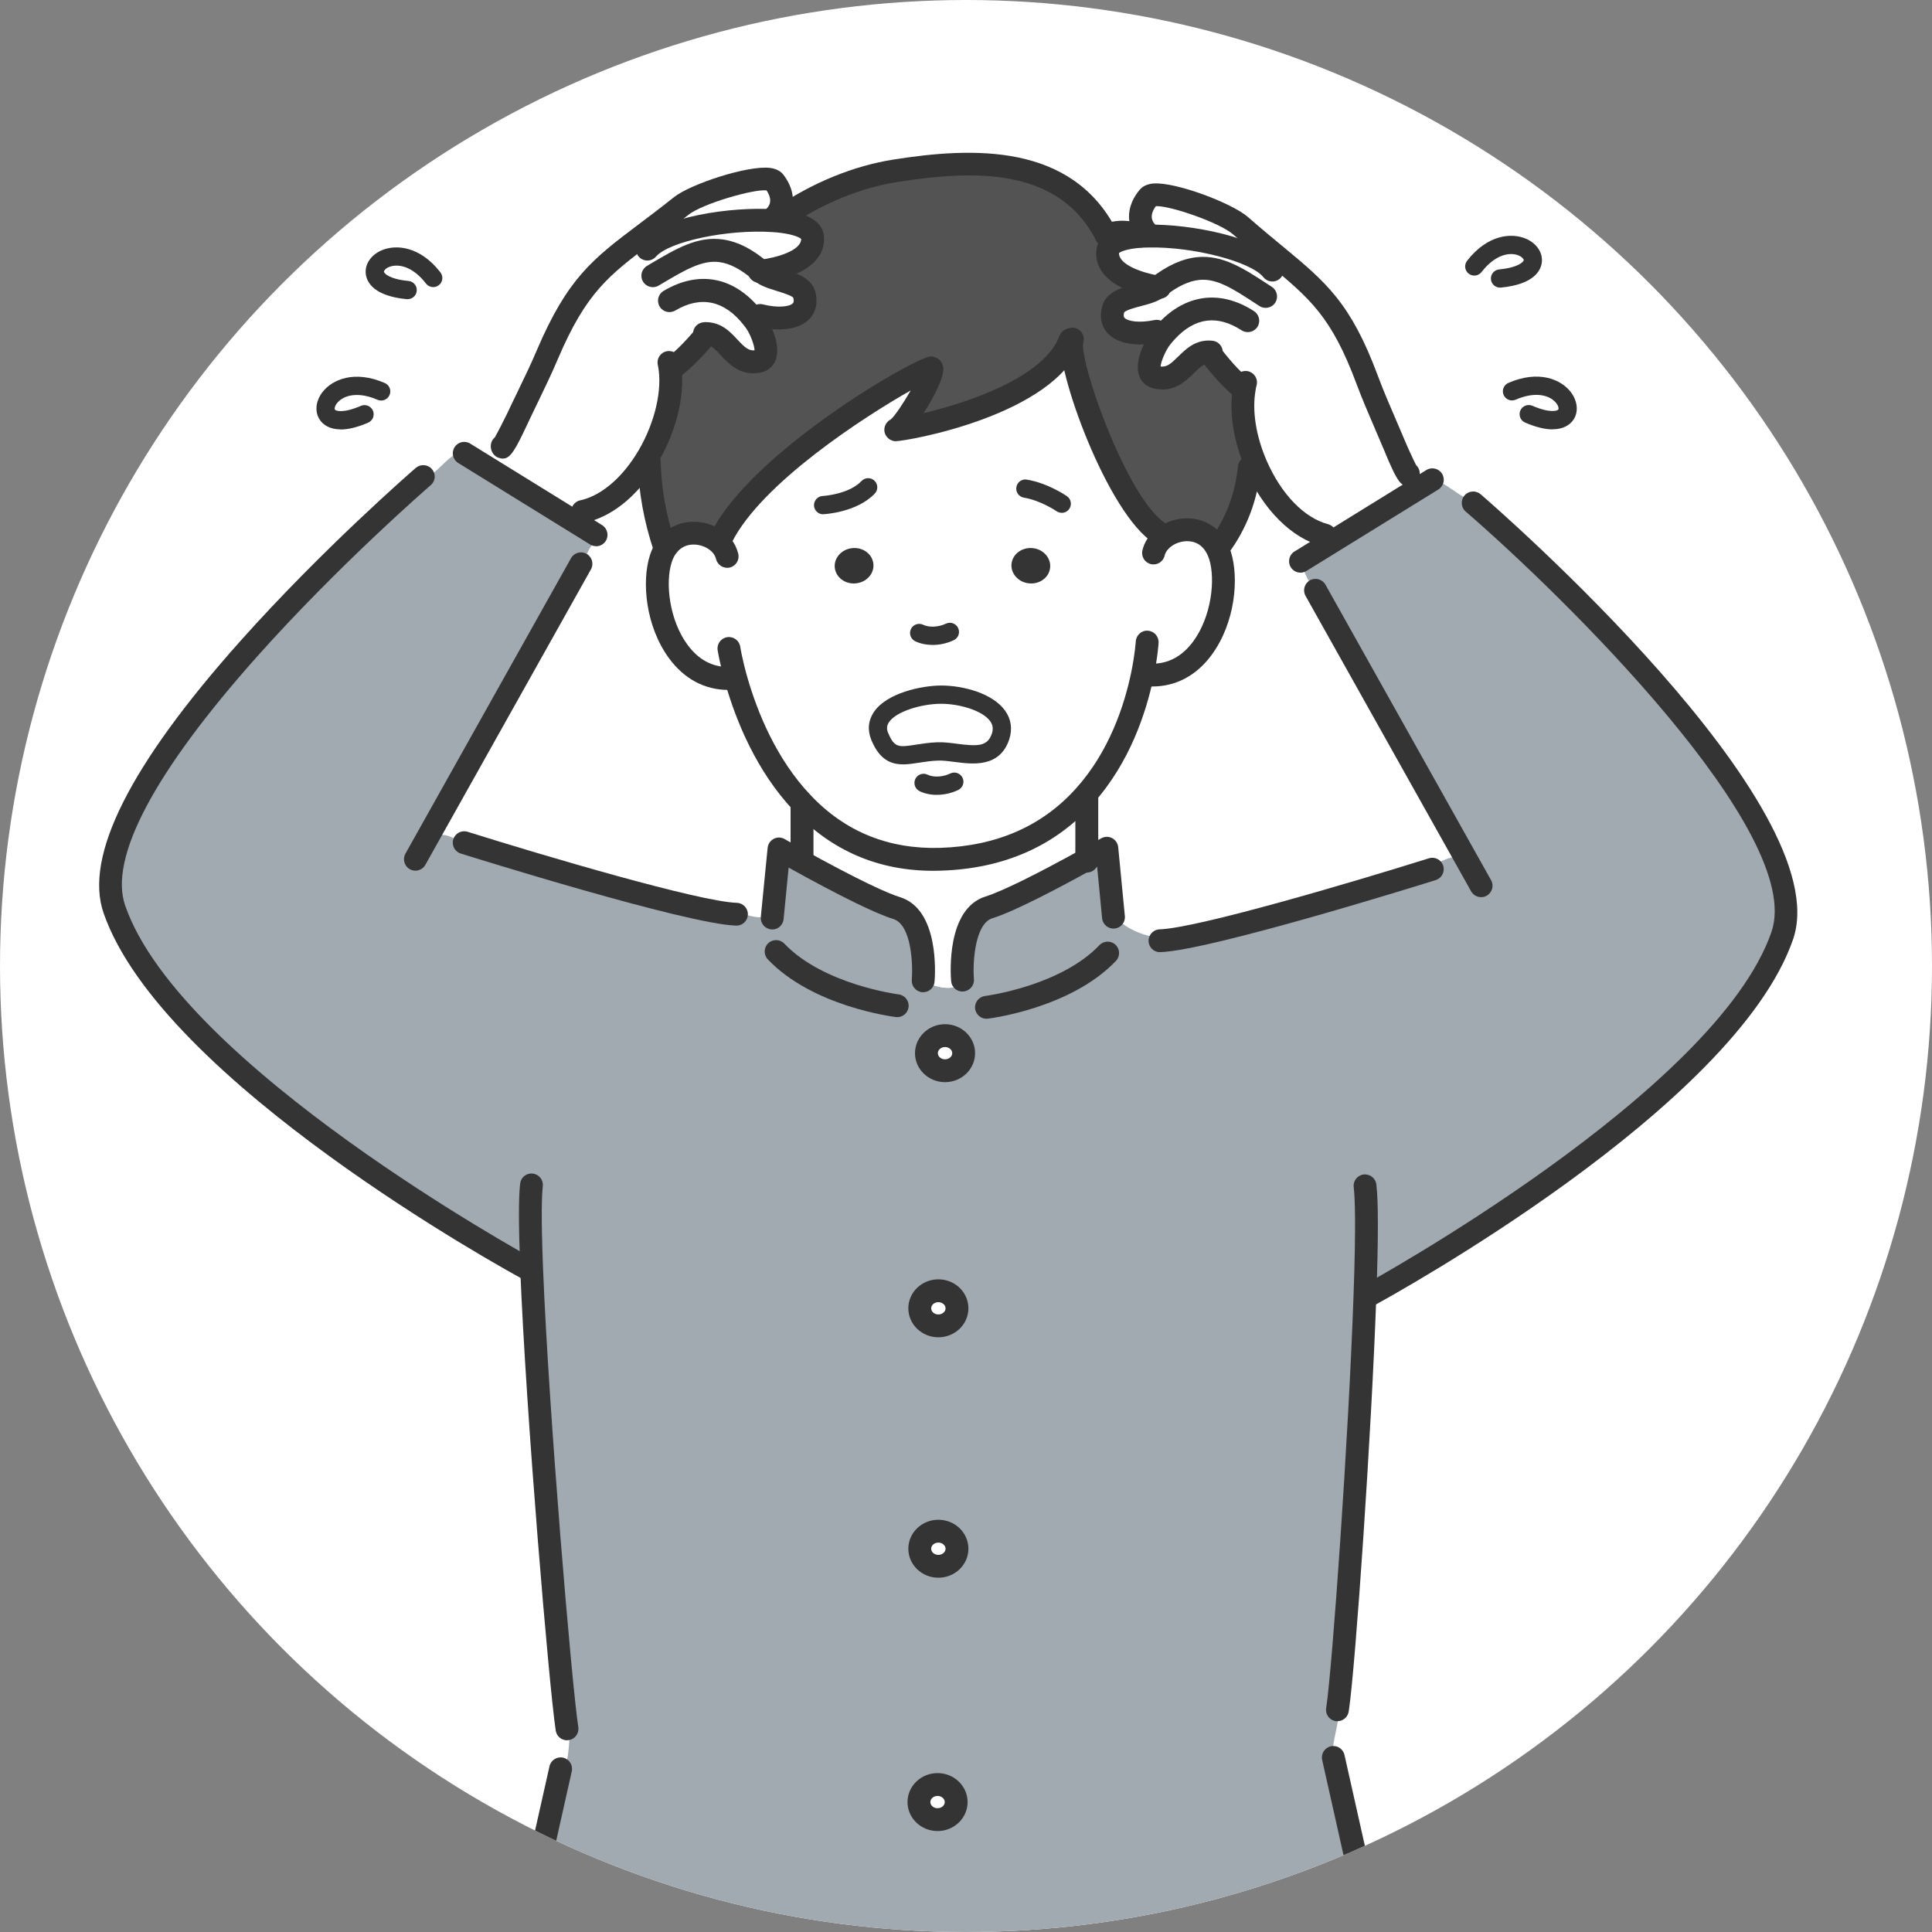 <?xml version="1.0" encoding="UTF-8"?>
<svg id="_レイヤー_1" data-name="レイヤー 1" xmlns="http://www.w3.org/2000/svg" xmlns:xlink="http://www.w3.org/1999/xlink" viewBox="0 0 400 400">
  <rect x="0" y="0" width="400" height="400" fill="#808080" stroke="none"/>
  <defs>
    <style>
      .cls-1, .cls-2, .cls-3 {
        fill: none;
      }

      .cls-2 {
        clip-path: url(#clippath-1);
      }

      .cls-4 {
        fill: #fff;
      }

      .cls-5 {
        fill: #ffd7c7;
      }

      .cls-6 {
        fill: #a1aab0;
      }

      .cls-7 {
        fill: #535353;
      }

      .cls-8 {
        fill: #343434;
      }

      .cls-3 {
        clip-path: url(#clippath);
      }
    </style>
    <clipPath id="clippath">
      <circle class="cls-5" cx="-219.9" cy="-480.21" r="150"/>
    </clipPath>
    <clipPath id="clippath-1">
      <circle class="cls-1" cx="200" cy="200" r="200"/>
    </clipPath>
  </defs>
  <circle class="cls-4" cx="200" cy="200" r="200"/>
  <g>
    <circle class="cls-5" cx="-219.9" cy="-480.21" r="150"/>
    <g class="cls-3">
      <rect class="cls-1" x="-346.83" y="-650.79" width="1476.92" height="1107.69"/>
    </g>
  </g>
  <g class="cls-2">
    <g>
      <g>
        <ellipse class="cls-4" cx="194.11" cy="373.1" rx="3.86" ry="3.63"/>
        <ellipse class="cls-4" cx="194.28" cy="320.65" rx="3.86" ry="3.63"/>
        <ellipse class="cls-4" cx="194.28" cy="270.87" rx="3.86" ry="3.63"/>
        <path class="cls-6" d="m110.07,262.68l-.79.02s-73.69-40.05-85.6-74.45c-9.04-26.09,61.83-87.75,63.93-89.57l.28.06c2.16,0,4.64-4.35,7.1-4.9h1.12l4.88,3.01,18.26,11.3,4.16,2.57-.23.57-.28.89-.28.57-.59.89-.3.59-.28.57-.59.3v.59l-.59.28.02.78-30.76,54.89,2.18,1.23c1.44,0,2.91,1.14,4.29,1.84l.11-.23s46.24,14.51,56.38,14.81l1.99.11c1.51.45,3.48.83,4.79.17l.66.06,1.36-13.85s1.1.64,2.86,1.63c5.28,2.93,16.46,9.04,21.51,10.61,6.57,2.04,5.49,15.06,5.49,15.06l1.1.51c1.72.85,5.88,1.8,7-.45l.04-.19s-1.08-13.04,5.49-15.06c4.69-1.46,14.61-6.79,20.24-9.91,2.5-1.38,4.14-2.33,4.14-2.33l1.38,14.27,1.02.57c1.93,1.95,5.9,3.56,8.63,3.61l-.02.7c10.16-.32,56.38-14.81,56.38-14.81l.08-.79c1.38-.7,3.41-1.82,4.96-1.82l1.29-.72-30.5-54.41-.4-.13c-.45-.89-2.69-4.39-2.4-6.07l5.77-3.58,18.13-11.18,3.08-1.91.11-.3c2.86,1.14,4.58,2.97,7.4,4.37l.95.72s73.15,63.14,63.99,89.61c-11.9,34.42-85.61,74.47-85.61,74.47l-.78-.02c-1.04,29.61-4.35,76.57-5.66,85.58l.25.04c0,3.25-1.36,6.47-1.36,9.73l.23.34,7.55,33.66v2.59l-175.09.32v-.55l7.36-32.81.23.06c1.55-.78,1.8-6.94,1.82-9.18l-.53-.02c-1.36-8.93-6.13-65.09-7.32-95.26Zm89.46-44.63c0-2.01-1.72-3.63-3.86-3.63s-3.86,1.63-3.86,3.63,1.72,3.63,3.86,3.63,3.86-1.63,3.86-3.63Zm-1.38,52.83c0-2.01-1.74-3.63-3.86-3.63s-3.86,1.63-3.86,3.63,1.72,3.63,3.86,3.63,3.86-1.63,3.86-3.63Zm0,49.78c0-2.01-1.74-3.63-3.86-3.63s-3.86,1.63-3.86,3.63,1.72,3.63,3.86,3.63,3.86-1.63,3.86-3.63Zm-.17,52.45c0-2.01-1.72-3.63-3.86-3.63s-3.86,1.63-3.86,3.63,1.72,3.63,3.86,3.63,3.86-1.63,3.86-3.63Z"/>
        <path class="cls-4" d="m239.75,59.44c-1.89-.3-11.01-2.08-10.41-7.45.21-1.85,3.03-2.8,6.98-3.07.47-.02.95-.04,1.44-.04l-.02-.51s-3.69-3.07.04-7.57c1.68-2.04,15.78,3.03,19.09,5.94,13.85,12.13,19.51,13.91,26.22,31.96,1.7,4.56,3.75,9.01,5.62,13.51.45,1.12,2.67,6,2.88,6l1.87,3.05-18.13,11.18-1-1.63c-6.11-1.61-11.24-7.57-14.23-14.4-2.33-5.34-3.35-11.2-2.5-15.93l-.32-.04c-2.69-2.19-4.6-4.56-6.72-7.21l.02-.36c-4.64-.32-5.81,6.32-11.07,5.28-3.54-.7-.26-6.83.85-8.23.4-.49.79-.96,1.19-1.38l-2.08.04c-5.2,1.1-10.27-.09-8.99-4.6.79-2.8,6.89-2.65,9.06-4.39.06-.06.13-.09.19-.15Z"/>
        <path class="cls-7" d="m221.96,70.45l-.4-.08c-5.17,13.93-37.39,19.24-36.08,18.58,1.93-.96,9.02-12.79,7.21-12.79-1.53,0-35.14,18.79-43.29,35.1l-1.85.15c-2.91-1.66-7.15-1.51-9.54,1.85l-.44-.02c-2.02-6.05-3.03-11.94-3.16-17.6l-.83-.09c3.8-5.96,5.9-13.36,5.15-19.19l.3-.04c2.8-2.08,4.81-4.35,7.04-6.91l-.02-.36c4.65-.11,5.52,6.58,10.82,5.79,3.58-.55.59-6.81-.47-8.27-.19-.26-.38-.53-.59-.78l1.55-.51c5.13,1.31,10.27.36,9.18-4.22-.66-2.8-6.77-2.95-8.85-4.77-.08-.06-.13-.11-.21-.17,1.82-.21,11.13-1.55,10.75-6.98-.11-1.76-2.61-2.82-6.22-3.29l.13-1.08c7.28-4.9,15.31-8.17,23.12-9.42,16.54-2.63,35.14-3.24,43.69,13.13l.09.25c2.12-.91,4.6-.95,7.28.15v.02c-3.95.26-6.77,1.21-6.98,3.07-.61,5.37,8.51,7.15,10.41,7.45-.06.06-.13.09-.19.15-2.18,1.74-8.27,1.59-9.06,4.39-1.29,4.5,3.78,5.7,8.99,4.6l2.08-.04c-.4.42-.79.89-1.19,1.38-1.12,1.4-4.39,7.53-.85,8.23,5.26,1.04,6.43-5.6,11.07-5.28l-.02.36c2.12,2.65,4.03,5.01,6.72,7.21l.32.04c-.85,4.73.17,10.6,2.5,15.93l-1.46.38c-.55,5.51-2.35,11.16-6.24,16.4l-.49.25c-2.46-4.65-7.95-4.54-11.01-2.08l-.74-.93c-9.02-5.62-19.17-34.85-18.2-39.98Z"/>
        <path class="cls-4" d="m236.49,139.77c-1.38,6.6-4.56,16.76-11.88,24.94-6.34,7.11-15.78,12.73-29.86,13.19-12.9.44-22.14-4.73-28.66-11.65-7.64-8.04-11.64-18.45-13.58-25.16l-1.59-.61c-12.3.09-16.71-16.73-14.1-24.79.3-.95.7-1.76,1.19-2.42,2.38-3.37,6.62-3.52,9.54-1.85l1.85-.15c8.15-16.31,41.76-35.1,43.29-35.1,1.82,0-5.28,11.83-7.21,12.79-1.31.66,30.92-4.65,36.08-18.58l.4.08c-.96,5.13,9.18,34.36,18.2,39.98l.74.93c3.07-2.46,8.55-2.57,11.01,2.08.26.47.47.98.66,1.55,2.59,8.06-1.82,24.88-14.11,24.79h-1.97Zm-19.07-22.29c.19-2.01-1.46-3.82-3.65-4.01-2.21-.21-4.16,1.27-4.35,3.29-.19,2.01,1.46,3.82,3.67,4.01,2.21.21,4.16-1.27,4.33-3.29Zm-10.27,35.02c1.97-5.9-6.75-8.68-12.28-8.68s-15.12,2.88-12.71,8.68c2.5,6,5.87,3.27,12,3.07,4.43-.17,11.01,2.84,13-3.07Zm-29.99-31.73c2.21-.19,3.86-2.01,3.67-4.01-.19-2.02-2.12-3.5-4.33-3.29-2.21.19-3.86,2.01-3.67,4.01.19,2.02,2.12,3.5,4.33,3.29Z"/>
        <path class="cls-4" d="m225.01,165.07v12.88c-5.64,3.12-15.55,8.46-20.24,9.91-6.57,2.02-5.49,15.06-5.49,15.06l-.04.19c-1.12,2.25-5.28,1.31-7,.45l-1.1-.51s1.08-13.02-5.49-15.06c-5.05-1.57-16.23-7.68-21.51-10.61l1.91-.13v-10.97l.04-.04c6.53,6.92,15.76,12.09,28.66,11.65,14.08-.45,23.52-6.07,29.86-13.19l.4.36Z"/>
        <path class="cls-8" d="m213.77,113.48c2.19.19,3.84,2.01,3.65,4.01-.17,2.02-2.12,3.5-4.33,3.29-2.21-.19-3.86-2.01-3.67-4.01.19-2.02,2.14-3.5,4.35-3.29Z"/>
        <path class="cls-4" d="m194.87,143.82c5.52,0,14.25,2.78,12.28,8.68-1.99,5.9-8.57,2.89-13,3.07-6.13.21-9.5,2.93-12-3.07-2.4-5.81,7.19-8.68,12.71-8.68Z"/>
        <ellipse class="cls-4" cx="195.66" cy="218.05" rx="3.86" ry="3.63"/>
        <path class="cls-8" d="m180.83,116.77c.19,2.01-1.46,3.82-3.67,4.01-2.21.21-4.14-1.27-4.33-3.29-.19-2.01,1.46-3.82,3.67-4.01,2.21-.21,4.14,1.27,4.33,3.29Z"/>
        <path class="cls-4" d="m157.48,56.15c.08.06.13.11.21.17,2.08,1.82,8.19,1.97,8.85,4.77,1.1,4.58-4.05,5.52-9.18,4.22l-1.55.51c.21.25.4.51.59.78,1.06,1.46,4.05,7.72.47,8.27-5.3.79-6.17-5.9-10.82-5.79l.02.36c-2.23,2.55-4.24,4.82-7.04,6.91l-.3.04c.76,5.83-1.34,13.23-5.15,19.19-3.29,5.17-7.85,9.25-12.96,10.35l-1.38,2.23-18.26-11.3.62-1.02.28-.59.28-.57.3-.59.59-.59.28-.59.28-.59.34.04c-.32,1.21,2.57-4.48,3.14-5.7,2.06-4.41,4.31-8.76,6.21-13.24,7.55-17.71,13.26-19.24,27.66-30.73,3.42-2.76,17.73-7.19,19.34-5.07,3.52,4.67-.3,7.57-.3,7.57l-.02.49c.7.04,1.38.11,2.01.19,3.61.47,6.11,1.53,6.22,3.29.38,5.43-8.93,6.77-10.75,6.98Z"/>
      </g>
      <g>
        <path class="cls-8" d="m150.81,142.84c-4.9,0-9.15-2.27-12.3-6.56-4.89-6.67-5.68-15.96-3.95-21.32.38-1.2.91-2.25,1.55-3.11,3.16-4.47,8.86-4.63,12.6-2.49,2.15,1.22,3.62,3.1,4.14,5.3.3,1.27-.49,2.54-1.76,2.84-1.26.29-2.54-.49-2.84-1.76-.21-.89-.88-1.7-1.88-2.27-1.61-.92-4.64-1.37-6.43,1.16-.36.49-.65,1.07-.87,1.78-1.37,4.22-.51,11.94,3.26,17.07,2.25,3.07,5.1,4.62,8.48,4.62h.1c1.3,0,2.36,1.05,2.37,2.35,0,1.31-1.04,2.37-2.35,2.38h-.12Z"/>
        <path class="cls-8" d="m238.57,142.14h-.12c-1.31,0-2.36-1.08-2.35-2.38,0-1.3,1.07-2.35,2.37-2.35.02,0,.07,0,.1,0,3.37,0,6.22-1.55,8.48-4.62,3.77-5.13,4.64-12.86,3.28-17.08-.15-.46-.31-.82-.47-1.12-.72-1.37-1.76-2.18-3.09-2.45-1.47-.3-3.19.11-4.38,1.06-.47.38-1.07.99-1.26,1.82-.29,1.27-1.56,2.07-2.83,1.78-1.27-.29-2.07-1.56-1.78-2.83.39-1.72,1.4-3.26,2.92-4.47,2.27-1.82,5.43-2.58,8.29-1.99,2.71.56,4.94,2.27,6.29,4.82.29.51.55,1.13.81,1.9,1.73,5.4.93,14.69-3.97,21.36-3.15,4.28-7.39,6.54-12.29,6.54Z"/>
        <path class="cls-8" d="m117.39,360.31c-1.15,0-2.16-.84-2.33-2.01-1.4-9.18-6.17-65.74-7.35-95.53-.35-9.03-.36-14.82-.02-17.72.15-1.3,1.31-2.23,2.62-2.07,1.3.15,2.23,1.33,2.07,2.62-.21,1.8-.37,6.2.05,16.98,1.17,29.66,5.91,85.89,7.3,95,.2,1.29-.69,2.5-1.98,2.69-.12.02-.24.03-.36.03Z"/>
        <path class="cls-8" d="m276.91,356.37c-.2,0-.41-.03-.62-.08-1.21-.32-1.95-1.53-1.71-2.74,0-.08.02-.16.04-.25,1.23-8.49,4.55-54.8,5.62-85.21.51-14.44.3-20.1.03-22.3-.16-1.3.77-2.48,2.06-2.63,1.29-.14,2.47.77,2.63,2.06.42,3.45.42,11.2,0,23.03-1.01,28.55-4.29,76.25-5.68,85.83-.03.22-.06.37-.1.52-.28,1.06-1.24,1.75-2.28,1.75Zm0-2.37h.02-.02Z"/>
        <path class="cls-8" d="m185.77,210.59c-.1,0-.19,0-.29-.02-.7-.09-17.24-2.2-26.51-11.94-.9-.95-.86-2.44.08-3.34s2.44-.86,3.34.08c8.09,8.49,23.51,10.49,23.66,10.51,1.3.16,2.22,1.34,2.06,2.63-.15,1.2-1.17,2.08-2.34,2.08Z"/>
        <path class="cls-8" d="m204.23,210.92c-1.18,0-2.19-.88-2.34-2.07-.16-1.3.76-2.48,2.06-2.64.15-.02,15.57-2.03,23.67-10.52.9-.95,2.4-.98,3.34-.08.95.9.98,2.4.08,3.34-9.28,9.73-25.81,11.87-26.51,11.95-.1.01-.19.02-.29.02Z"/>
        <path class="cls-8" d="m193.23,180.29c-11.38,0-21.09-4.17-28.86-12.42-7.8-8.2-11.99-18.74-14.13-26.13-1.2-4.21-1.64-7.02-1.66-7.13-.2-1.29.69-2.5,1.98-2.69,1.29-.2,2.5.69,2.7,1.98,0,.03.41,2.65,1.53,6.54,2,6.88,5.88,16.67,13.03,24.18,7.17,7.61,16.22,11.24,26.87,10.92,11.7-.38,21.18-4.55,28.17-12.4,6.84-7.64,9.94-17.19,11.33-23.85.8-3.85.95-6.45.96-6.48.07-1.3,1.2-2.34,2.49-2.23,1.3.07,2.3,1.19,2.23,2.49,0,.12-.17,2.95-1.05,7.18-1.51,7.24-4.9,17.62-12.44,26.04-7.88,8.85-18.5,13.55-31.54,13.97-.54.02-1.07.03-1.6.03Z"/>
        <path class="cls-8" d="m240.16,112.79c-.43,0-.86-.11-1.25-.36-9.57-5.96-20.47-36.07-19.28-42.42l.08-.37c.31-1.27,1.59-2.03,2.86-1.74,1.27.31,2.05,1.59,1.74,2.86l-.04.18c-.78,4.14,9.13,32.49,17.14,37.47,1.11.69,1.45,2.15.76,3.26-.45.72-1.22,1.11-2.01,1.11Z"/>
        <path class="cls-8" d="m252.41,115.56c-.49,0-.98-.15-1.41-.47-1.05-.78-1.27-2.26-.49-3.31,3.27-4.4,5.22-9.52,5.79-15.23.13-1.3,1.31-2.24,2.59-2.12,1.3.13,2.25,1.29,2.12,2.59-.66,6.57-2.91,12.48-6.7,17.58-.46.62-1.18.95-1.9.95Z"/>
        <path class="cls-8" d="m236.32,51.27c-.3,0-.6-.06-.89-.18-1.99-.81-3.83-.87-5.46-.17-1.21.52-2.59-.04-3.11-1.24-.52-1.2.04-2.59,1.24-3.11,2.81-1.2,5.95-1.15,9.11.13,1.21.49,1.79,1.87,1.3,3.08-.37.92-1.26,1.47-2.19,1.47Z"/>
        <path class="cls-8" d="m137.58,115.61c-.99,0-1.91-.62-2.24-1.61-2.03-6.08-3.14-12.24-3.28-18.29-.03-1.31,1-2.39,2.31-2.42h.06c1.28,0,2.33,1.02,2.36,2.31.13,5.58,1.15,11.27,3.04,16.9.41,1.24-.25,2.58-1.49,2.99-.25.08-.5.12-.75.12Z"/>
        <path class="cls-8" d="m228.95,50.87c-.85,0-1.68-.46-2.1-1.27-7.84-15.01-25.24-14.43-41.22-11.89-7.48,1.2-15.15,4.33-22.17,9.05-1.08.73-2.55.44-3.28-.64-.73-1.08-.44-2.55.64-3.28,7.58-5.1,15.91-8.49,24.07-9.79,16.61-2.64,36.87-3.4,46.16,14.37.61,1.16.16,2.59-1,3.19-.35.18-.72.27-1.09.27Z"/>
        <path class="cls-8" d="m225.01,180.66c-1.31,0-2.37-1.06-2.37-2.37v-13.23c0-1.31,1.06-2.37,2.37-2.37s2.37,1.06,2.37,2.37v13.23c0,1.31-1.06,2.37-2.37,2.37Z"/>
        <path class="cls-8" d="m166.05,179.62c-1.31,0-2.37-1.06-2.37-2.37v-10.97c0-1.31,1.06-2.37,2.37-2.37s2.37,1.06,2.37,2.37v10.97c0,1.31-1.06,2.37-2.37,2.37Z"/>
        <path class="cls-8" d="m149.4,113.63c-.35,0-.72-.08-1.06-.25-1.17-.58-1.64-2-1.06-3.17,8.39-16.79,42.45-36.41,45.41-36.41,1.25,0,2.29.83,2.58,2.05.42,1.77-1.71,6.09-4.05,9.69,8.83-2.11,24.9-7.3,28.13-16,.45-1.23,1.81-1.86,3.04-1.4,1.23.45,1.85,1.81,1.4,3.04-5.52,14.87-36.1,20.17-38.4,20.17-.03,0-.05,0-.07,0-1.06-.08-1.98-.88-2.19-1.92-.2-1.04.35-2.12,1.29-2.6.77-.59,2.64-3.39,4.13-5.99-9.65,5.46-30.9,19.21-37.03,31.46-.41.83-1.25,1.31-2.12,1.31Zm43.8-35.17"/>
        <path class="cls-8" d="m108.52,402.26c-.17,0-.35-.02-.52-.06-1.27-.29-2.08-1.55-1.79-2.83l7.55-33.66c.28-1.28,1.55-2.09,2.81-1.81,1.28.28,2.09,1.54,1.81,2.81l-.19.87-7.36,32.82c-.25,1.1-1.22,1.85-2.31,1.85Z"/>
        <path class="cls-8" d="m283.6,399.89c-1.08,0-2.06-.75-2.31-1.85l-7.55-33.66c-.29-1.27.52-2.54,1.79-2.83,1.27-.29,2.54.51,2.83,1.79l7.55,33.66c.29,1.27-.52,2.54-1.79,2.83-.17.04-.35.06-.52.06Z"/>
        <path class="cls-8" d="m195.66,224.05c-3.43,0-6.22-2.69-6.22-6s2.79-6,6.22-6,6.22,2.69,6.22,6-2.79,6-6.22,6Zm0-7.27c-.82,0-1.49.57-1.49,1.27s.67,1.27,1.49,1.27,1.49-.57,1.49-1.27-.67-1.27-1.49-1.27Z"/>
        <path class="cls-8" d="m194.28,326.65c-3.43,0-6.22-2.69-6.22-6s2.79-6,6.22-6,6.22,2.69,6.22,6-2.79,6-6.22,6Zm0-7.27c-.82,0-1.49.57-1.49,1.27s.67,1.27,1.49,1.27,1.49-.58,1.49-1.27-.68-1.27-1.49-1.27Z"/>
        <path class="cls-8" d="m194.11,379.1c-3.43,0-6.22-2.69-6.22-6s2.79-6,6.22-6,6.22,2.69,6.22,6-2.79,6-6.22,6Zm0-7.27c-.82,0-1.49.57-1.49,1.27s.67,1.27,1.49,1.27,1.49-.57,1.49-1.27-.67-1.27-1.49-1.27Z"/>
        <path class="cls-8" d="m194.28,276.87c-3.43,0-6.22-2.69-6.22-6s2.79-6,6.22-6,6.22,2.69,6.22,6-2.79,6-6.22,6Zm0-7.27c-.82,0-1.49.57-1.49,1.27s.67,1.27,1.49,1.27,1.49-.58,1.49-1.27-.68-1.27-1.49-1.27Z"/>
        <path class="cls-8" d="m199.27,205.29c-1.22,0-2.25-.93-2.35-2.17-.13-1.53-1-15,7.15-17.52,3.28-1.02,10.31-4.47,19.8-9.72,2.47-1.37,4.1-2.3,4.11-2.31.7-.4,1.55-.42,2.26-.05.71.37,1.19,1.07,1.27,1.87l1.38,14.27c.13,1.3-.83,2.46-2.13,2.58-1.28.13-2.46-.82-2.58-2.13l-1.03-10.65c-.31.18-.64.36-.99.55-6.91,3.82-16.1,8.68-20.69,10.1-3.57,1.1-4.12,8.97-3.83,12.61.11,1.3-.86,2.44-2.17,2.55-.06,0-.13,0-.2,0Z"/>
        <path class="cls-8" d="m191.15,205.43c-.06,0-.13,0-.2,0-1.3-.11-2.27-1.25-2.17-2.55.23-2.89.03-11.41-3.83-12.61-3.76-1.17-11.05-4.75-21.67-10.64l-1.04,10.63c-.11,1.3-1.25,2.31-2.56,2.16-1.3-.11-2.27-1.25-2.16-2.56l.04-.44,1.37-13.88c.08-.8.56-1.51,1.28-1.88.72-.37,1.57-.34,2.27.07.01,0,1.09.64,2.81,1.6,13.07,7.26,18.67,9.68,21.06,10.42,8.14,2.53,7.27,15.99,7.14,17.51-.1,1.23-1.14,2.17-2.35,2.17Z"/>
        <path class="cls-8" d="m86,180.26c-.39,0-.79-.1-1.15-.3-1.14-.64-1.55-2.08-.91-3.22l34.28-61.17c.64-1.14,2.08-1.55,3.22-.91s1.54,2.08.91,3.22l-34.28,61.17c-.43.77-1.24,1.21-2.07,1.21Z"/>
        <path class="cls-8" d="m306.65,185.75c-.83,0-1.63-.44-2.07-1.21l-34.28-61.17c-.64-1.14-.23-2.58.91-3.22,1.14-.64,2.58-.23,3.22.91l34.28,61.17c.64,1.14.23,2.58-.91,3.22-.37.21-.76.3-1.15.3Z"/>
        <path class="cls-8" d="m123.41,113.08c-.42,0-.85-.11-1.24-.35l-27.3-16.87c-1.11-.69-1.46-2.14-.77-3.25.69-1.12,2.14-1.46,3.25-.77l27.31,16.88c1.11.69,1.45,2.15.77,3.26-.45.72-1.22,1.12-2.01,1.12Z"/>
        <path class="cls-8" d="m269.25,118.56c-.81,0-1.6-.42-2.04-1.17-.66-1.13-.28-2.58.84-3.24l.32-.19,26.93-16.64c1.11-.69,2.57-.35,3.26.76.69,1.11.35,2.57-.76,3.26l-27.35,16.89c-.38.22-.79.33-1.19.33Z"/>
        <path class="cls-8" d="m109.27,265.07c-.38,0-.77-.09-1.13-.29-3.04-1.65-74.64-40.89-86.7-75.76-4.06-11.72,5.44-30.64,28.26-56.23,17.08-19.16,35.58-35.22,36.36-35.9.98-.85,2.48-.77,3.34.2.86.97.8,2.43-.16,3.3-.85.74-19.13,16.61-36.01,35.54-21.28,23.88-30.73,41.7-27.32,51.54,11.46,33.14,83.76,72.75,84.49,73.15,1.15.62,1.57,2.06.95,3.21-.43.79-1.24,1.24-2.08,1.24Z"/>
        <path class="cls-8" d="m283.38,270.57c-.84,0-1.65-.45-2.08-1.24-.62-1.15-.2-2.58.95-3.21.73-.4,73.04-40.01,84.51-73.16,7.08-20.47-43.29-69.77-63.3-87.04-.99-.85-1.1-2.35-.25-3.34.85-.99,2.34-1.1,3.34-.25,3.04,2.62,74.25,64.5,64.68,92.17-12.06,34.88-83.68,74.12-86.72,75.77-.36.19-.74.29-1.13.29Z"/>
        <path class="cls-8" d="m193.08,133.52c-1.29,0-2.54-.25-3.6-.76-.94-.46-1.33-1.59-.88-2.53s1.6-1.33,2.53-.88c1.23.6,3.17.5,4.72-.23.95-.45,2.07-.04,2.52.9.45.94.05,2.07-.9,2.52-1.38.66-2.92.99-4.4.99Z"/>
        <path class="cls-8" d="m193.98,164.57c-1.29,0-2.53-.25-3.59-.77-.94-.45-1.33-1.59-.88-2.53s1.59-1.33,2.53-.88c1.23.6,3.17.5,4.71-.25.94-.46,2.07-.06,2.53.88.46.94.06,2.07-.88,2.53-1.39.67-2.93,1.01-4.42,1.01Z"/>
        <path class="cls-8" d="m219.82,106.17c-.37,0-.74-.11-1.07-.33-.03-.02-3.28-2.23-6.77-2.81-1.03-.17-1.73-1.15-1.55-2.18.17-1.03,1.14-1.74,2.18-1.55,4.34.72,8.13,3.32,8.29,3.43.86.59,1.07,1.77.48,2.63-.37.53-.96.82-1.56.82Z"/>
        <path class="cls-8" d="m170.42,106.48c-1,0-1.83-.79-1.89-1.8-.05-1.04.75-1.93,1.79-1.99.05,0,5.42-.32,8.05-3.1.72-.76,1.91-.79,2.67-.08.76.72.79,1.91.08,2.67-3.68,3.89-10.33,4.27-10.61,4.28-.03,0-.06,0-.1,0Z"/>
        <path class="cls-8" d="m152.49,191.64s-.05,0-.07,0c-10.35-.31-55.12-14.33-57.02-14.92-1.25-.39-1.94-1.72-1.55-2.96.39-1.25,1.72-1.94,2.96-1.55,15.89,4.99,47.98,14.47,55.74,14.71,1.31.04,2.33,1.13,2.29,2.43-.04,1.28-1.09,2.29-2.36,2.29Z"/>
        <path class="cls-8" d="m240.16,197.14c-1.27,0-2.32-1.01-2.36-2.29-.04-1.3.98-2.4,2.29-2.44,7.78-.25,39.87-9.73,55.75-14.71,1.25-.39,2.58.3,2.96,1.55.39,1.25-.3,2.57-1.55,2.96-1.9.6-46.65,14.59-57.02,14.92-.02,0-.05,0-.08,0Z"/>
        <path class="cls-8" d="m186.97,158.25c-2.51,0-4.86-.94-6.56-5.02,0,0,0,0,0,0-.84-2.04-.67-4.04.5-5.79,2.68-4.01,9.99-5.51,13.96-5.51,4.57,0,10.65,1.62,13.21,5.18,1.28,1.77,1.57,3.85.86,6-1.97,5.86-7.58,5.12-11.29,4.64-1.26-.16-2.44-.32-3.43-.28-1.46.05-2.74.25-3.97.44-1.1.17-2.2.35-3.28.35Zm-3.07-6.47c1.28,3.09,2.23,2.94,5.76,2.39,1.28-.2,2.74-.43,4.42-.49,1.3-.05,2.7.13,4.06.31,4.34.57,6.32.54,7.21-2.09.33-.98.22-1.8-.34-2.58-1.63-2.26-6.44-3.61-10.15-3.61-3.99,0-9.28,1.54-10.82,3.83-.46.69-.51,1.38-.15,2.24Z"/>
        <path class="cls-8" d="m84.39,61.94c-.06,0-.12,0-.18,0-6.77-.65-8.21-3.46-8.46-5.08-.32-2.03.99-4.06,3.25-5.03,3-1.29,7.99-.86,12.19,4.57.64.83.49,2.02-.34,2.65-.83.64-2.02.48-2.65-.34-2.88-3.73-5.94-4.16-7.7-3.41-.71.3-1.04.76-1.01.97.05.3,1.05,1.52,5.09,1.9,1.04.1,1.8,1.02,1.7,2.06-.09.98-.92,1.71-1.88,1.71Z"/>
        <path class="cls-8" d="m310.56,59.55c-.96,0-1.79-.73-1.88-1.71-.1-1.04.66-1.96,1.7-2.06,4.04-.39,5.04-1.6,5.09-1.9.03-.21-.3-.66-1.01-.97-1.76-.76-4.83-.32-7.72,3.41-.64.83-1.83.98-2.66.34-.83-.64-.98-1.83-.34-2.66,4.22-5.44,9.22-5.86,12.21-4.57,2.26.98,3.57,3,3.25,5.03-.25,1.62-1.69,4.43-8.46,5.08-.06,0-.12,0-.18,0Z"/>
        <path class="cls-8" d="m70.54,88.9c-2.33,0-3.56-.98-4.18-1.78-1.26-1.63-1.09-4.02.42-5.96,2-2.57,6.58-4.6,12.89-1.86.96.42,1.4,1.53.98,2.49-.42.96-1.54,1.4-2.49.98-4.32-1.88-7.22-.79-8.4.72-.47.61-.55,1.16-.42,1.32.19.25,1.66.82,5.38-.78.96-.42,2.07.03,2.49.99.41.96-.03,2.07-.99,2.49-2.39,1.03-4.25,1.41-5.69,1.41Z"/>
        <path class="cls-8" d="m321.45,88.9c-1.44,0-3.3-.38-5.69-1.41-.96-.41-1.4-1.53-.99-2.49.41-.96,1.53-1.4,2.49-.99,3.72,1.6,5.18,1.03,5.37.78.11-.14.09-.67-.42-1.32-1.17-1.51-4.08-2.6-8.41-.72-.96.42-2.07-.02-2.49-.98-.42-.96.02-2.07.98-2.49,6.31-2.74,10.9-.72,12.9,1.86,1.51,1.94,1.68,4.34.43,5.96-.62.8-1.85,1.78-4.17,1.78Z"/>
        <path class="cls-8" d="m240.63,80.63c-.49,0-1.01-.05-1.57-.16-1.55-.31-2.69-1.25-3.21-2.66-1.24-3.38,1.84-8.32,2.67-9.36.45-.56.89-1.08,1.33-1.54,5.65-6.06,12.86-6.97,19.78-2.49,1.1.71,1.41,2.18.7,3.27s-2.17,1.4-3.27.7c-5.01-3.25-9.64-2.66-13.76,1.76-.38.39-.73.82-1.08,1.26-.81,1.02-1.87,3.39-1.93,4.47,1.27.15,2.05-.5,3.63-2.05,1.61-1.57,3.56-3.53,6.84-3.31.04,0,.12.01.18.02,1.24.07,2.22,1.1,2.22,2.36s-1.06,2.37-2.37,2.37c-.09,0-.26-.01-.37-.02h-.02c-1.07,0-1.81.62-3.18,1.97-1.51,1.48-3.5,3.43-6.59,3.43Zm9.81-5.4s.1,0,.16,0c-.05,0-.1,0-.16,0Z"/>
        <path class="cls-8" d="m156.01,77.29c-3.3,0-5.28-2.13-6.78-3.74-1.32-1.42-2.03-2.08-2.98-2.12-.17.02-.31.02-.39.02-1.31,0-2.37-1.06-2.37-2.37s.98-2.28,2.21-2.36c.1-.01.19-.02.29-.03,3.33-.02,5.16,1.98,6.7,3.63,1.52,1.64,2.29,2.3,3.53,2.22,0-1.07-.96-3.5-1.74-4.57-.19-.27-.33-.46-.48-.64-4.02-5.14-8.91-6.17-14.19-3.04-1.13.66-2.58.3-3.24-.83-.67-1.13-.3-2.58.83-3.24,7.41-4.39,14.79-2.89,20.27,4.12.17.2.38.49.59.79.82,1.13,3.68,6.19,2.29,9.52-.58,1.39-1.76,2.29-3.33,2.53-.43.06-.84.09-1.23.09Zm-10.74-10.45s0,0,0,0t0,0Z"/>
        <path class="cls-8" d="m257.28,82.81c-.53,0-1.06-.18-1.49-.53-2.93-2.4-5.03-5.02-7.07-7.56-.81-1.02-.65-2.51.37-3.33,1.02-.81,2.51-.65,3.33.37,1.96,2.46,3.82,4.78,6.37,6.86,1.01.83,1.16,2.32.33,3.33-.47.57-1.15.87-1.83.87Z"/>
        <path class="cls-8" d="m139.04,78.7c-.72,0-1.44-.33-1.9-.95-.78-1.05-.56-2.53.49-3.31,2.65-1.97,4.6-4.2,6.67-6.57.86-.98,2.35-1.09,3.34-.22.98.86,1.08,2.35.22,3.34-2.14,2.45-4.35,4.98-7.41,7.25-.42.32-.92.47-1.41.47Z"/>
        <path class="cls-8" d="m274.34,113.17c-.2,0-.4-.02-.6-.08-6.3-1.66-12.21-7.54-15.79-15.74-2.6-5.95-3.56-12.26-2.66-17.3.05-.44.17-.99.31-1.51.35-1.26,1.65-2,2.91-1.65,1.26.35,2,1.65,1.65,2.91-.08.31-.16.63-.2.96-.77,4.27.08,9.58,2.32,14.7,3.01,6.88,7.75,11.76,12.66,13.06,1.26.33,2.02,1.63,1.69,2.89-.28,1.06-1.24,1.76-2.29,1.76Z"/>
        <path class="cls-8" d="m120.62,108.27c-1.09,0-2.07-.76-2.31-1.87-.28-1.28.54-2.54,1.81-2.81,4.07-.88,8.25-4.27,11.46-9.31,3.58-5.6,5.46-12.51,4.8-17.61-.05-.39-.11-.76-.19-1.13-.28-1.28.54-2.54,1.81-2.81,1.28-.28,2.53.54,2.81,1.81.11.5.2,1,.26,1.53.81,6.22-1.3,14.18-5.5,20.75-3.94,6.19-9.08,10.23-14.46,11.39-.17.04-.33.05-.5.05Z"/>
        <path class="cls-8" d="m236.04,71.32c-2.9,0-5.27-.79-6.68-2.3-1.36-1.46-1.77-3.48-1.14-5.69.84-2.97,4.16-3.84,6.81-4.53,1.14-.3,2.56-.67,3.05-1.06h0s.1-.08.14-.11c.02-.02.05-.04.08-.06,3.36-2.61,6.49-4.02,9.58-4.33,5.24-.51,9.57,2.32,14.58,5.59l.87.57c1.09.71,1.4,2.18.69,3.27s-2.18,1.4-3.27.69l-.88-.57c-4.43-2.9-7.92-5.19-11.53-4.84-2.17.21-4.51,1.31-7.14,3.35h0s-.07.06-.1.08l-.06.05c-1.27,1.01-3.07,1.48-4.8,1.94-1.1.29-3.14.82-3.49,1.31-.22.8,0,1.04.07,1.12.67.72,3.06,1.12,6.17.47,1.29-.27,2.53.55,2.8,1.83.27,1.28-.55,2.53-1.83,2.8-1.38.29-2.7.43-3.93.43Z"/>
        <path class="cls-8" d="m161.34,68.21c-1.4,0-2.94-.2-4.55-.61-1.27-.32-2.03-1.61-1.71-2.87.32-1.27,1.61-2.03,2.87-1.71,3.09.78,5.49.48,6.19-.21.08-.07.31-.3.1-1.17-.3-.43-2.32-1.06-3.41-1.4-1.71-.53-3.49-1.08-4.7-2.14l1.35-1.95-1.54,1.79c-2.5-2.16-4.78-3.36-6.95-3.67-3.56-.5-7.18,1.63-11.75,4.34l-.88.52c-1.12.66-2.57.29-3.24-.84-.66-1.13-.29-2.57.84-3.24l.87-.52c5.16-3.05,9.62-5.7,14.83-4.95,3.1.45,6.16,2,9.36,4.77,0,0,.22.18.22.18.46.4,1.86.84,2.99,1.19,2.63.82,5.9,1.83,6.61,4.82.53,2.22.04,4.23-1.38,5.63-1.36,1.34-3.52,2.03-6.13,2.03Z"/>
        <path class="cls-8" d="m240.09,61.86c-.13,0-.25,0-.38-.03l-.35-.06c-6.39-1.02-13.02-4.21-12.36-10.05.34-3.04,3.43-4.78,9.18-5.16.64-.03,1.11-.04,1.59-.04,8.42-.19,23.21,2.54,27.5,7.93.81,1.02.65,2.51-.38,3.32-1.02.82-2.51.64-3.32-.38-2.58-3.24-14.6-6.35-23.76-6.15-.47,0-.88.02-1.28.03-3.49.23-4.6.92-4.85,1.12-.07,2.45,4.96,4.15,8.44,4.71l.35.06c1.29.21,2.16,1.43,1.95,2.72-.19,1.16-1.19,1.98-2.33,1.98Z"/>
        <path class="cls-8" d="m157.19,58.55c-1.14,0-2.14-.83-2.33-1.99-.21-1.28.66-2.49,1.94-2.71,0,0,.16-.03.43-.06,3.49-.4,8.62-1.87,8.65-4.32-.23-.2-1.2-.86-4.18-1.25-.55-.07-1.18-.14-1.82-.17-9.22-.62-21.33,1.94-24.07,5.08-.86.99-2.35,1.09-3.34.23-.98-.86-1.09-2.35-.23-3.34,4.55-5.22,19.37-7.27,27.92-6.69.72.04,1.46.12,2.13.2,5.32.7,8.11,2.54,8.3,5.49.41,5.86-6.36,8.75-12.84,9.48l-.2.02c-.12.02-.25.03-.37.03Zm8.68-9.22h0s0,0,0,0Z"/>
        <path class="cls-8" d="m291.59,100.57c-1.35,0-2.03,0-5.07-7.47-.61-1.47-1.25-2.95-1.89-4.43-1.28-2.97-2.6-6.04-3.76-9.14-5.23-14.06-9.67-17.73-18.5-25.03-2.08-1.72-4.43-3.67-7.07-5.97-2.82-2.48-13.3-6.05-16-5.84-1.49,2.05-.68,3.31-.03,3.9.96.86,1.07,2.35.23,3.32-.84.97-2.29,1.11-3.28.29-2.21-1.84-4.11-6.26-.27-10.9.63-.76,1.59-1.2,2.85-1.31,4.61-.35,16.32,4.07,19.62,6.98,2.58,2.26,4.91,4.19,6.96,5.88,9.18,7.6,14.25,11.78,19.92,27.03,1.11,2.99,2.41,6,3.67,8.92.64,1.5,1.29,3,1.92,4.5.4.99,1.68,3.79,2.3,5,.38.35.64.81.73,1.36.11.69-.08,1.55-.52,2.08s-1.11.84-1.81.84Zm-51.98-58.26h0s0,0,0,0Z"/>
        <path class="cls-8" d="m104.14,94.95c-.3,0-.63-.07-.99-.2-1.15-.42-1.78-1.81-1.46-3,.13-.49.4-.9.76-1.2.67-1.18,2.07-3.92,2.53-4.89.7-1.5,1.42-2.99,2.15-4.49,1.37-2.83,2.79-5.76,4.02-8.67,6.39-14.98,11.63-18.94,21.17-26.12,2.12-1.6,4.52-3.41,7.2-5.54,3.4-2.73,15.28-6.63,19.87-6.08,1.27.16,2.22.64,2.82,1.43,3.63,4.82,1.53,9.15-.76,10.88-1.04.79-2.52.58-3.31-.46-.78-1.03-.59-2.5.43-3.29.67-.56,1.54-1.78.14-3.9-2.65-.32-13.32,2.75-16.24,5.1-2.73,2.18-5.16,4.01-7.31,5.63-9.17,6.91-13.77,10.37-19.66,24.18-1.27,3.01-2.72,6-4.11,8.89-.72,1.48-1.43,2.95-2.12,4.43-2.56,5.46-3.59,7.29-5.12,7.29Z"/>
      </g>
    </g>
  </g>
</svg>